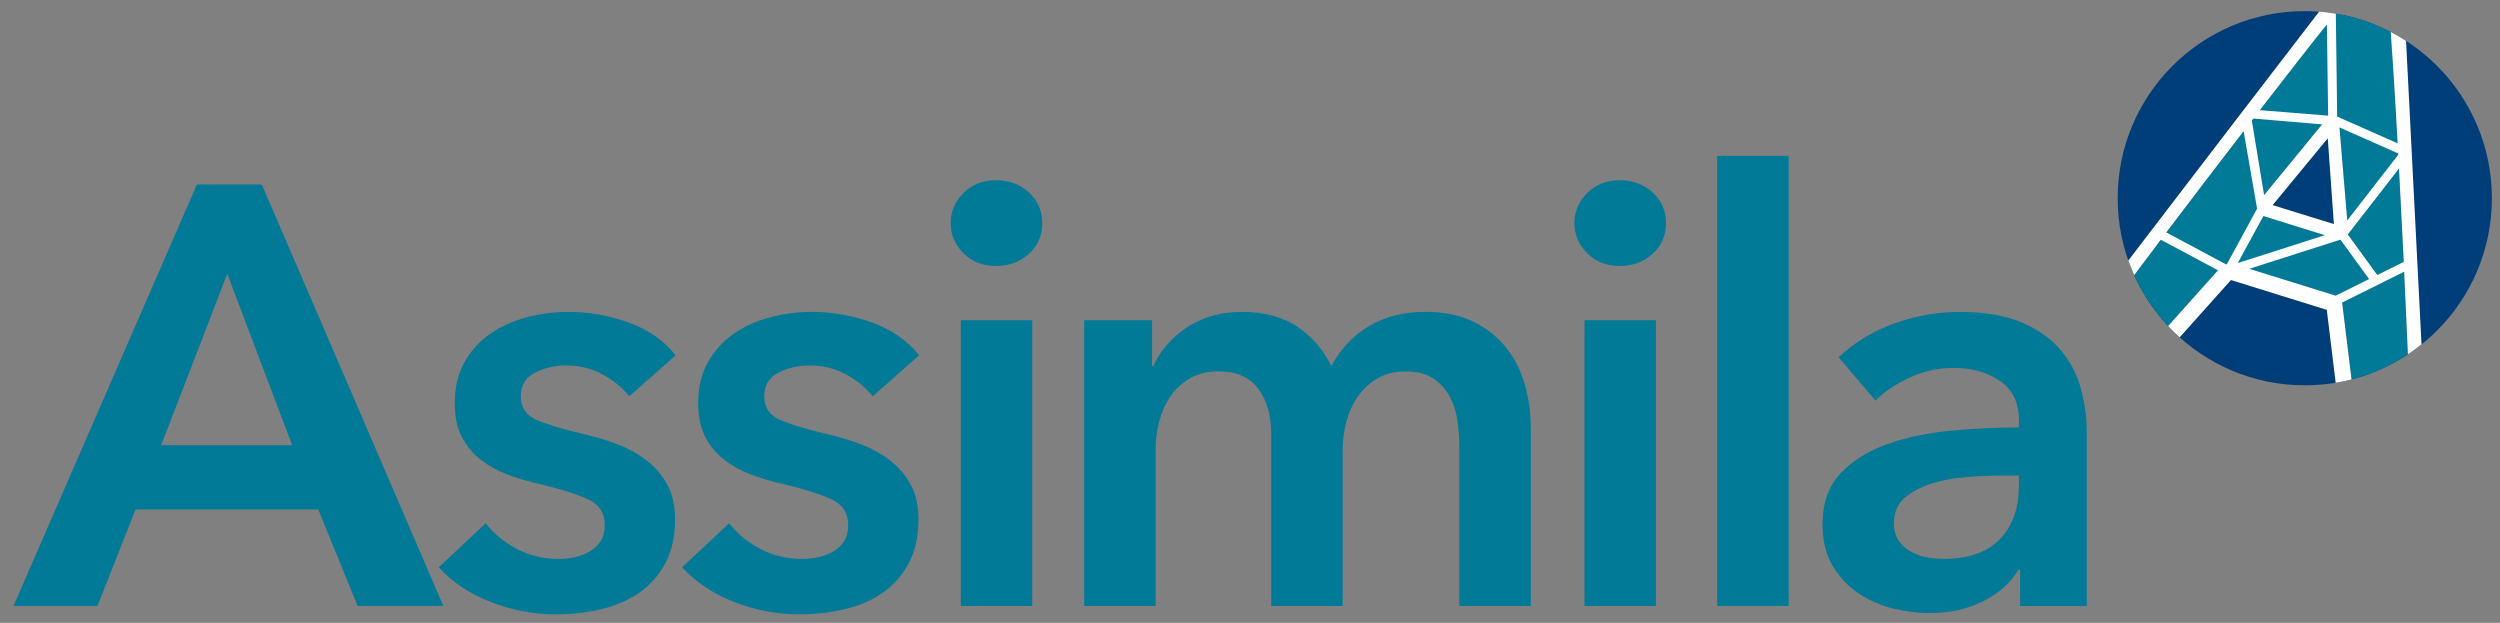 <?xml version="1.0" encoding="utf-8"?>
<!-- Generator: Adobe Illustrator 25.2.0, SVG Export Plug-In . SVG Version: 6.00 Build 0)  -->
<svg version="1.1" id="Layer_1" xmlns="http://www.w3.org/2000/svg" xmlns:xlink="http://www.w3.org/1999/xlink" x="0px" y="0px"
	 viewBox="0 0 517.88 129.03" style="enable-background:new 0 0 517.88 129.03;" xml:space="preserve">
<rect x="0" y="0" width="517.88" height="129.03" fill="#808080" stroke="none"/>
<style type="text/css">
	.st0{fill:#007A97;}
	.st1{fill:#003E7A;}
	.st2{fill:none;}
	.st3{fill:#FFFFFF;}
</style>
<g>
	<path class="st0" d="M40.79,38.21h13.44l37.61,87.31H74.08l-8.14-19.98H28.08l-7.89,19.98H2.8L40.79,38.21z M60.52,92.22
		L47.08,56.71L33.39,92.22H60.52z"/>
	<path class="st0" d="M130.34,82.11c-1.32-1.73-3.12-3.23-5.43-4.5c-2.3-1.27-4.81-1.91-7.52-1.91c-2.38,0-4.56,0.49-6.54,1.48
		c-1.97,0.99-2.96,2.63-2.96,4.93c0,2.3,1.09,3.93,3.27,4.87c2.18,0.95,5.36,1.91,9.56,2.9c2.22,0.49,4.46,1.15,6.72,1.97
		c2.26,0.82,4.32,1.91,6.17,3.27c1.85,1.36,3.35,3.04,4.5,5.06c1.15,2.02,1.73,4.46,1.73,7.34c0,3.62-0.68,6.68-2.04,9.19
		c-1.36,2.51-3.16,4.54-5.43,6.11c-2.26,1.56-4.89,2.69-7.89,3.39c-3,0.7-6.11,1.05-9.31,1.05c-4.61,0-9.09-0.84-13.44-2.53
		c-4.36-1.69-7.98-4.09-10.85-7.21l9.74-9.13c1.64,2.14,3.78,3.91,6.41,5.3c2.63,1.4,5.55,2.1,8.76,2.1c1.07,0,2.16-0.12,3.27-0.37
		c1.11-0.25,2.14-0.63,3.08-1.17c0.94-0.53,1.71-1.25,2.28-2.16c0.57-0.9,0.86-2.01,0.86-3.33c0-2.47-1.13-4.23-3.39-5.3
		c-2.26-1.07-5.65-2.14-10.17-3.21c-2.22-0.49-4.38-1.13-6.48-1.91c-2.1-0.78-3.97-1.81-5.61-3.08c-1.65-1.28-2.96-2.86-3.95-4.75
		c-0.99-1.89-1.48-4.23-1.48-7.03c0-3.29,0.68-6.12,2.04-8.51c1.36-2.38,3.14-4.33,5.36-5.86c2.22-1.52,4.73-2.65,7.52-3.39
		c2.79-0.74,5.67-1.11,8.63-1.11c4.27,0,8.45,0.74,12.52,2.22c4.07,1.48,7.3,3.74,9.68,6.78L130.34,82.11z"/>
	<path class="st0" d="M180.77,82.11c-1.32-1.73-3.12-3.23-5.43-4.5c-2.3-1.27-4.81-1.91-7.52-1.91c-2.38,0-4.56,0.49-6.54,1.48
		c-1.97,0.99-2.96,2.63-2.96,4.93c0,2.3,1.09,3.93,3.27,4.87c2.18,0.95,5.36,1.91,9.56,2.9c2.22,0.49,4.46,1.15,6.72,1.97
		c2.26,0.82,4.32,1.91,6.17,3.27c1.85,1.36,3.35,3.04,4.5,5.06c1.15,2.02,1.73,4.46,1.73,7.34c0,3.62-0.68,6.68-2.04,9.19
		c-1.36,2.51-3.16,4.54-5.43,6.11c-2.26,1.56-4.89,2.69-7.89,3.39c-3,0.7-6.11,1.05-9.31,1.05c-4.61,0-9.09-0.84-13.44-2.53
		c-4.36-1.69-7.98-4.09-10.85-7.21l9.74-9.13c1.64,2.14,3.78,3.91,6.41,5.3c2.63,1.4,5.55,2.1,8.76,2.1c1.07,0,2.16-0.12,3.27-0.37
		c1.11-0.25,2.14-0.63,3.08-1.17c0.94-0.53,1.71-1.25,2.28-2.16c0.57-0.9,0.86-2.01,0.86-3.33c0-2.47-1.13-4.23-3.39-5.3
		c-2.26-1.07-5.65-2.14-10.17-3.21c-2.22-0.49-4.38-1.13-6.48-1.91c-2.1-0.78-3.97-1.81-5.61-3.08c-1.65-1.28-2.96-2.86-3.95-4.75
		c-0.99-1.89-1.48-4.23-1.48-7.03c0-3.29,0.68-6.12,2.04-8.51c1.36-2.38,3.14-4.33,5.36-5.86c2.22-1.52,4.73-2.65,7.52-3.39
		c2.79-0.74,5.67-1.11,8.63-1.11c4.27,0,8.45,0.74,12.52,2.22c4.07,1.48,7.3,3.74,9.68,6.78L180.77,82.11z"/>
	<path class="st0" d="M196.93,46.22c0-2.38,0.88-4.46,2.65-6.23c1.77-1.77,4.01-2.65,6.72-2.65c2.71,0,4.99,0.84,6.84,2.53
		c1.85,1.69,2.77,3.81,2.77,6.35c0,2.55-0.92,4.67-2.77,6.35c-1.85,1.69-4.13,2.53-6.84,2.53c-2.71,0-4.95-0.88-6.72-2.65
		C197.81,50.69,196.93,48.61,196.93,46.22z M199.03,66.33h14.8v59.2h-14.8V66.33z"/>
	<path class="st0" d="M295.28,64.6c3.86,0,7.17,0.68,9.93,2.04s5.01,3.14,6.78,5.36c1.77,2.22,3.06,4.77,3.88,7.65
		c0.82,2.88,1.23,5.84,1.23,8.88v37h-14.8v-32.8c0-1.73-0.12-3.54-0.37-5.43c-0.25-1.89-0.78-3.6-1.6-5.12
		c-0.82-1.52-1.95-2.77-3.39-3.76c-1.44-0.99-3.35-1.48-5.74-1.48c-2.3,0-4.28,0.49-5.92,1.48c-1.65,0.99-3,2.26-4.07,3.82
		c-1.07,1.56-1.85,3.31-2.34,5.24c-0.49,1.93-0.74,3.85-0.74,5.74v32.31h-14.8V89.76c0-3.7-0.88-6.76-2.65-9.19
		c-1.77-2.42-4.54-3.64-8.33-3.64c-2.22,0-4.15,0.47-5.8,1.42c-1.65,0.94-2.98,2.16-4.01,3.64c-1.03,1.48-1.81,3.19-2.34,5.12
		c-0.54,1.93-0.8,3.88-0.8,5.86v32.56h-14.8v-59.2h14.06v9.5h0.25c0.66-1.48,1.54-2.88,2.65-4.19c1.11-1.31,2.42-2.51,3.95-3.58
		c1.52-1.07,3.27-1.91,5.24-2.53c1.97-0.62,4.15-0.92,6.54-0.92c4.6,0,8.43,1.03,11.47,3.08c3.04,2.06,5.38,4.77,7.03,8.14
		c1.97-3.62,4.6-6.39,7.89-8.33C286.97,65.57,290.84,64.6,295.28,64.6z"/>
	<path class="st0" d="M326.14,46.22c0-2.38,0.88-4.46,2.65-6.23c1.77-1.77,4.01-2.65,6.72-2.65c2.71,0,4.99,0.84,6.84,2.53
		c1.85,1.69,2.77,3.81,2.77,6.35c0,2.55-0.92,4.67-2.77,6.35c-1.85,1.69-4.13,2.53-6.84,2.53c-2.71,0-4.95-0.88-6.72-2.65
		C327.02,50.69,326.14,48.61,326.14,46.22z M328.23,66.33h14.8v59.2h-14.8V66.33z"/>
	<path class="st0" d="M355.72,32.29h14.8v93.23h-14.8V32.29z"/>
	<path class="st0" d="M418.48,118h-0.37c-1.48,2.63-3.87,4.79-7.15,6.47c-3.29,1.69-7.03,2.53-11.22,2.53
		c-2.39,0-4.87-0.31-7.46-0.92c-2.59-0.62-4.97-1.64-7.15-3.08c-2.18-1.44-3.99-3.33-5.43-5.67c-1.44-2.34-2.16-5.24-2.16-8.69
		c0-4.44,1.25-7.97,3.76-10.61c2.51-2.63,5.74-4.64,9.68-6.04c3.95-1.4,8.33-2.32,13.13-2.77c4.81-0.45,9.51-0.68,14.12-0.68v-1.48
		c0-3.7-1.34-6.43-4.01-8.2c-2.67-1.77-5.86-2.65-9.56-2.65c-3.12,0-6.13,0.66-9,1.97c-2.88,1.32-5.26,2.92-7.15,4.81l-7.65-9
		c3.37-3.12,7.26-5.47,11.65-7.03c4.4-1.56,8.86-2.34,13.38-2.34c5.26,0,9.6,0.74,13.01,2.22c3.41,1.48,6.11,3.41,8.08,5.8
		c1.97,2.39,3.35,5.06,4.13,8.02c0.78,2.96,1.17,5.92,1.17,8.88v36.01h-13.81V118z M418.23,98.51h-3.33c-2.39,0-4.89,0.1-7.52,0.31
		c-2.63,0.21-5.06,0.66-7.28,1.36c-2.22,0.7-4.07,1.69-5.55,2.96c-1.48,1.28-2.22,3.02-2.22,5.24c0,1.4,0.31,2.57,0.92,3.51
		c0.62,0.95,1.42,1.71,2.4,2.28c0.99,0.58,2.1,0.99,3.33,1.23c1.23,0.25,2.47,0.37,3.7,0.37c5.1,0,8.96-1.36,11.59-4.07
		c2.63-2.71,3.95-6.41,3.95-11.1V98.51z"/>
</g>
<g>
	<circle class="st1" cx="477.44" cy="41.06" r="38.76"/>
	<polygon class="st2" points="482.2,28.65 470.78,42.49 483.47,46.42 	"/>
	<path class="st0" d="M449.13,67.53l11.24-12.56l1.75-0.48l21.91,6.82l1.17,1.4l1.94,15.89c4.21-1.09,8.14-2.87,11.67-5.21
		c-0.89-21.14-2.93-59.64-3.58-66.77c-3.75-1.96-7.34-3.12-11.38-3.79c-4.18,4.83-29.12,37.24-41.76,54.16
		C443.86,60.89,446.25,64.45,449.13,67.53z M481.62,25.05l2.97,0.92l1.82,21.83l-2.17,1.74l-15.72-4.89l-0.8-2.67L481.62,25.05z"/>
	<path class="st3" d="M495.24,6.62c0.23,3.01,0.83,12.13,1.43,23.07l-12.52-5.54l-0.28-21.32c-0.88-0.14-2.15-0.34-3.46-0.42
		c-7.15,9.27-27.26,35.52-39.52,51.55c0.22,0.62,0.45,1.24,0.71,1.85c0.16,0.4,0.34,0.79,0.51,1.18c1.65-2.21,3.52-4.69,5.51-7.33
		l11.84,6.33l-10.33,11.54c0.38,0.41,0.77,0.81,1.17,1.21c0.4,0.39,0.81,0.78,1.22,1.15l10.63-11.88L482,64.19l1.84,15.11
		c0.55-0.09,1.11-0.19,1.65-0.31c0.55-0.12,1.1-0.25,1.64-0.39l-1.94-15.89l-0.03-0.03l12.86-6.39c0.3,6.24,0.57,12.15,0.78,17.11
		c0.4-0.27,0.8-0.55,1.2-0.83c0.55-0.4,1.09-0.81,1.62-1.23c-1.01-20.02-2.6-51.25-3.2-62.86C496.72,7.36,495.24,6.62,495.24,6.62z
		 M496.78,31.78c0.01,0.09,0.01,0.19,0.02,0.28l-10.56,13.61l-1.61-19.27L496.78,31.78z M482.28,23.96l-14.15-1.14
		c5.87-7.6,11.01-14.18,13.89-17.75L482.28,23.96z M483.47,46.42l-12.69-3.93l11.42-13.84L483.47,46.42z M466.79,24.56l14.24,1.2
		l-12.02,14.65l-2.54-15.44C466.58,24.83,466.68,24.7,466.79,24.56z M461.31,54.71l-0.19,0.05l-12.37-6.61
		c4.97-6.57,10.66-14.02,16.02-20.98l2.79,16.05L461.31,54.71z M468.86,44.76l12.72,3.96l-18.02,5.77L468.86,44.76z M483.85,61.25
		l-17.89-5.57l18.86-6.04l5.94,8.17L483.85,61.25z M492.46,56.97l-6.11-8.4l10.6-13.66c0.33,6.27,0.68,12.94,0.99,19.34
		L492.46,56.97z"/>
</g>
</svg>
